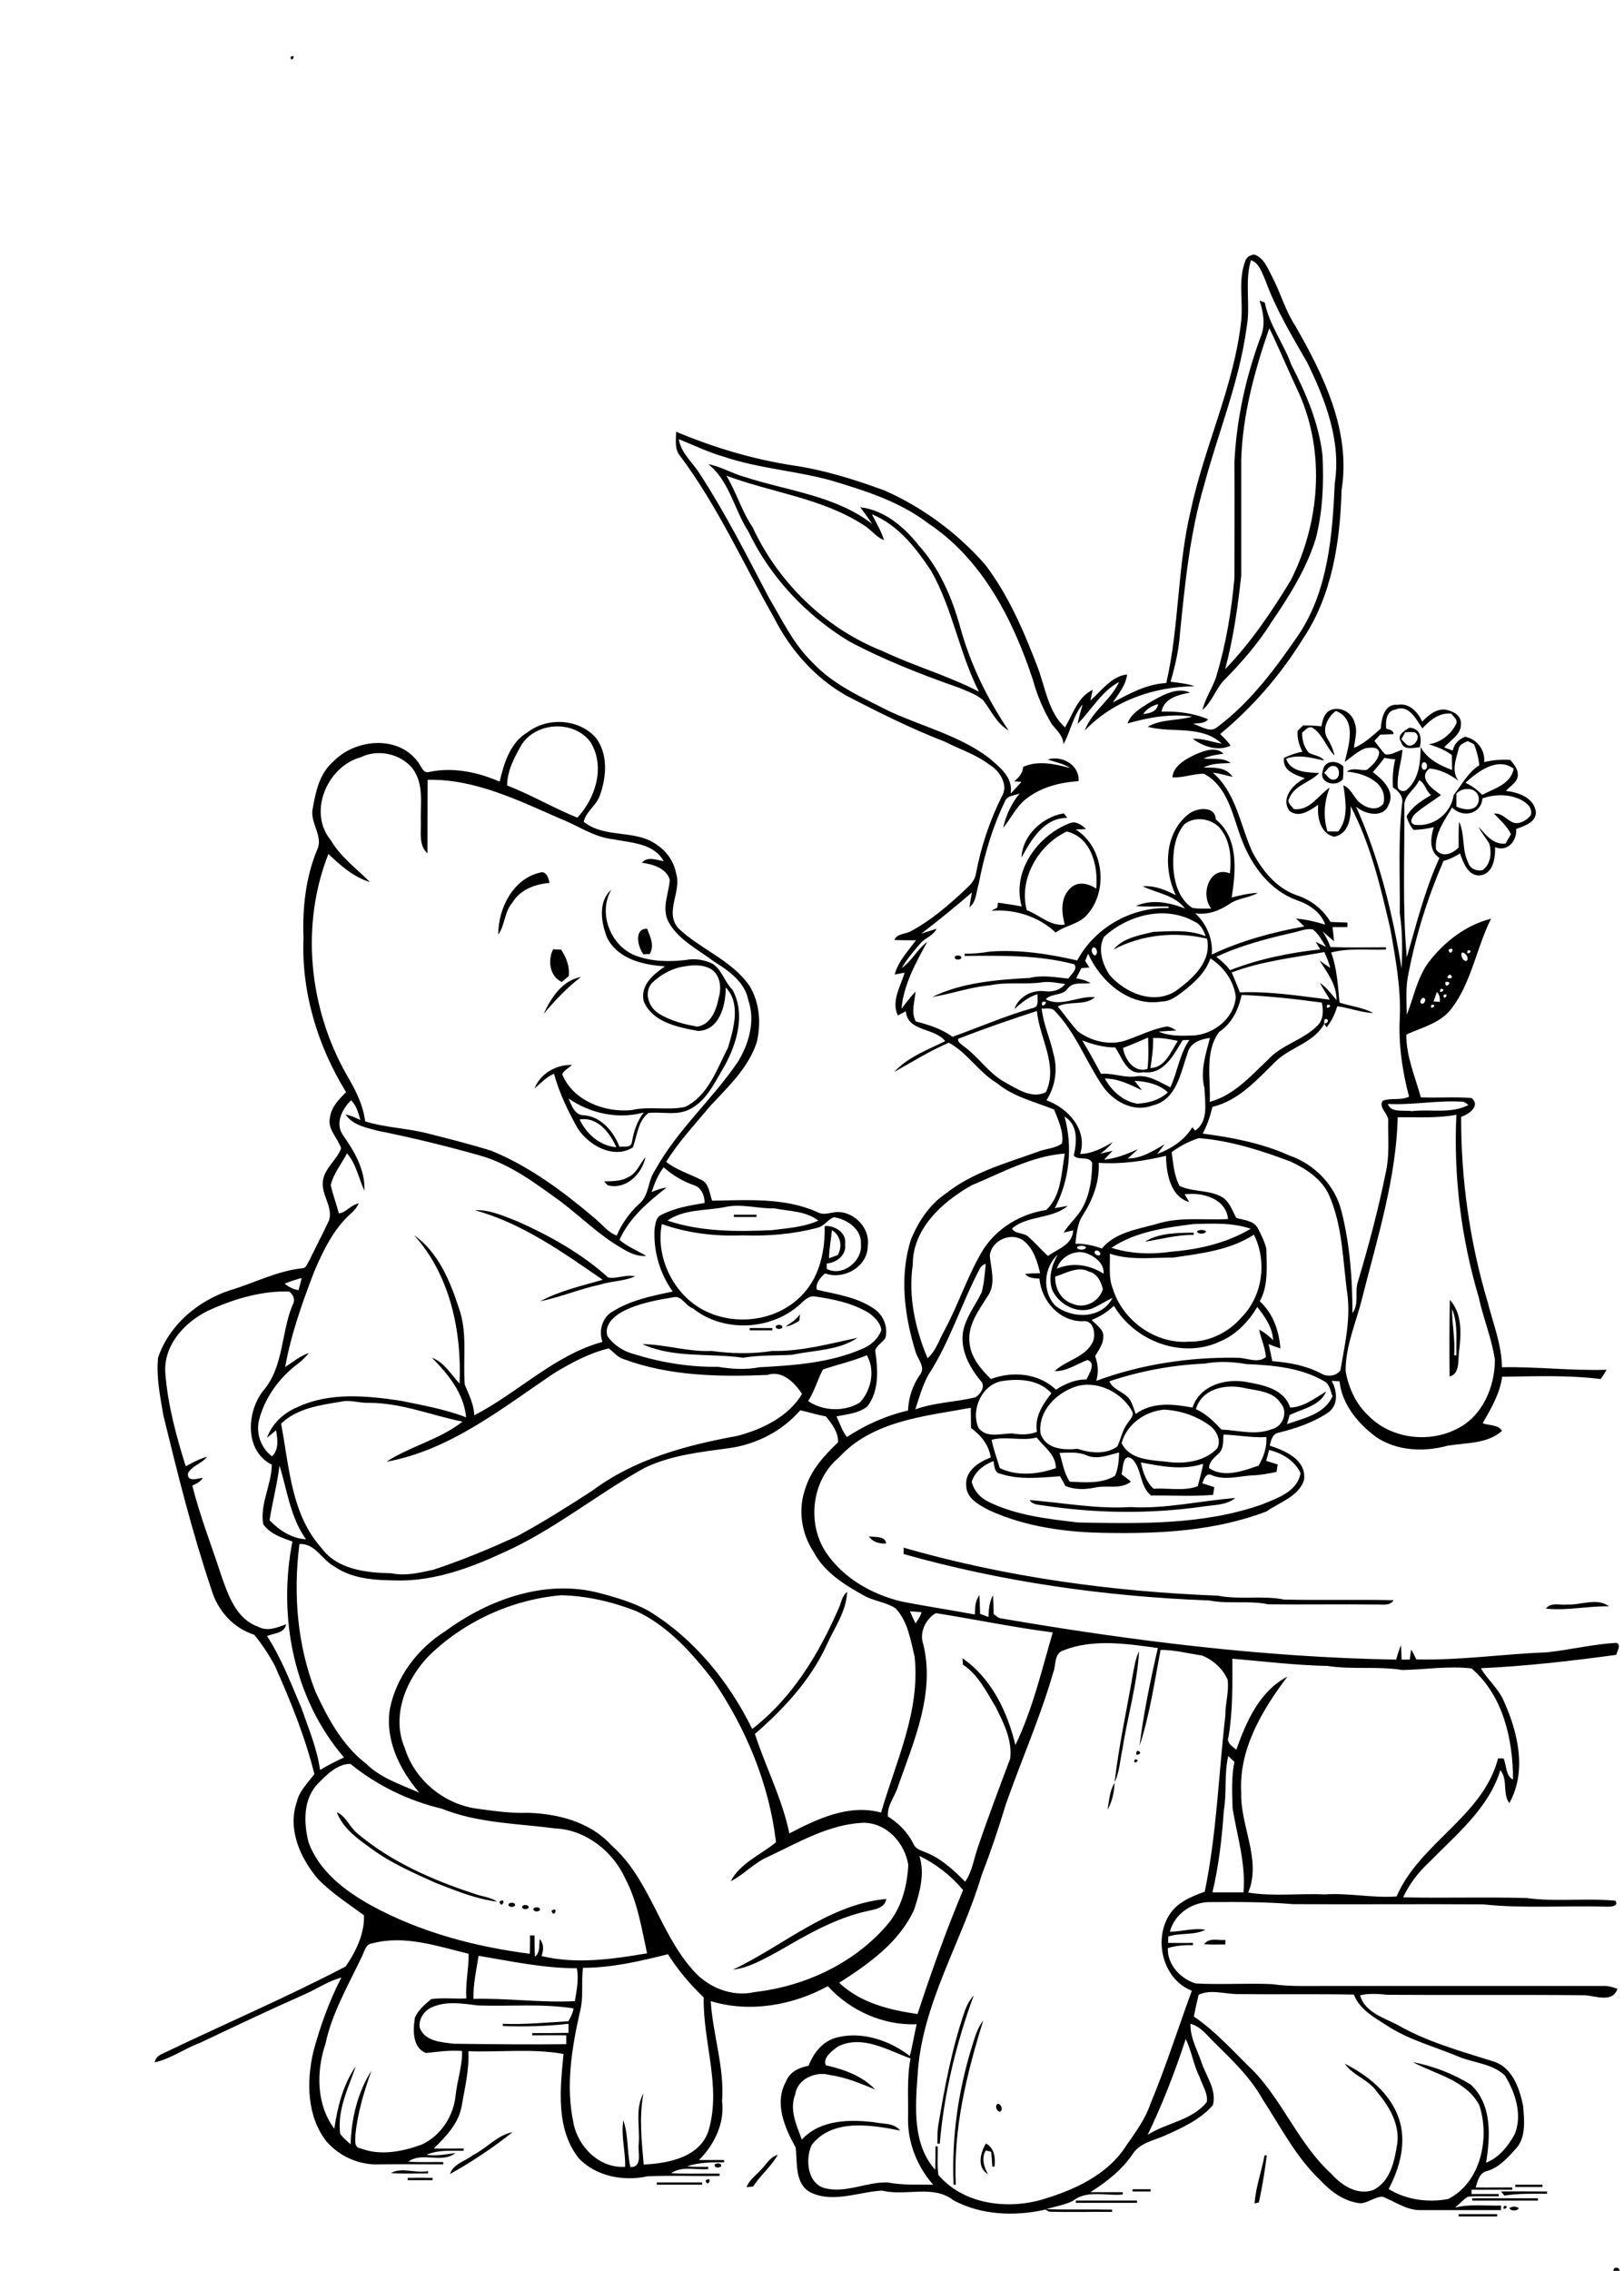 <?xml version="1.0" encoding="utf-8"?>
<!-- Generator: Adobe Illustrator 21.0.2, SVG Export Plug-In . SVG Version: 6.00 Build 0)  -->
<svg version="1.2" baseProfile="tiny" id="Layer_1" xmlns="http://www.w3.org/2000/svg" xmlns:xlink="http://www.w3.org/1999/xlink"
	 x="0px" y="0px" viewBox="0 0 717 1002" overflow="scroll" xml:space="preserve">
<path d="M712.3,1002c0-1.9,2.7-1.8,2.7,0H712.3 M644,977c5.7,0,11.4,0,17,0l0,1c-5.7,0-11.3,0-17,0V977 M461.3,974.8
	c9.9,0.3,19.8,0,29.7,0.2v1c-9.3-0.1-18.6,0.2-27.9-0.1C462.7,975.6,461.8,975.1,461.3,974.8 M666.5,974.3c1.1-0.8,2.9-0.8,4,0
	C670.3,975.7,666.6,975.7,666.5,974.3 M664.1,973.3C667.4,973.4,662.5,976.3,664.1,973.3 M475,971c9,0,18,0,27,0l0,1c-9,0-18,0-27,0
	V971 M650,970c9.7,0,19.3,0,29,0v1c-9.7,0-19.3,0-29,0V970 M662.7,967c6.8-0.1,13.5,0,20.3,0v1c-6.3,0-12.6-0.2-18.8,0.8
	C663.9,968.4,663.1,967.5,662.7,967 M500,966c2.7,0,5.3,0,8,0v1c-2.7,0-5.3,0-8,0V966 M669,964c4,0,8,0,12,0v1c-4,0-8,0-12,0V964
	 M290,963c6.7,0,13.3,0,20,0v1c-6.7,0-13.3,0-20,0V963 M311.5,962.1C315.1,959.9,312.4,965.9,311.5,962.1 M180,961
	c3.7-0.1,7.3-0.1,11,0v1c-3.7,0-7.3,0-11,0V961 M319.3,958.3C319.8,958.8,319.8,958.8,319.3,958.3 M172.6,958.9
	c4.5-2.8,11.1,0.2,16.4-0.9v1C183.5,959,178.1,959.2,172.6,958.9 M315.5,955.2c0.6-0.9,3.1-0.9,2.9,0.6
	C317.8,956.7,315.3,956.7,315.5,955.2 M322.3,952.3C322.8,952.8,322.8,952.8,322.3,952.3 M558.3,951l1,0.1c-0.9,6.9-2,13.9-3.5,20.7
	c-0.5,0.1-1.4,0.4-1.9,0.5C554.4,965,557,958.1,558.3,951 M335.7,957.7c2.5-2.4,4.1-5.9,7.7-6.9c-2.9,5.2-7.7,9-10.9,14
	c-0.7,0.1-2.1,0.2-2.9,0.3C330.8,961.9,333.6,960,335.7,957.7 M435.3,945.8c3.8,2.2,4.2,6.2,3.8,10.2l-1,0c-0.1-2.2-0.3-4.4-0.5-6.5
	c-0.6-0.2-1.8-0.5-2.4-0.6c-2,3.5-0.8,7.2,1,10.5C431.2,956.4,432.8,949.9,435.3,945.8 M208.9,950.9c6-3,10.7-8.8,17.4-10.1
	c-8.6,6.9-18,13.1-27.6,18.5C200,954.8,205.5,953.6,208.9,950.9 M164.3,939.3C164.8,939.8,164.8,939.8,164.3,939.3 M440.2,928.5
	c1.7-0.9,3,3,1.1,3.3C440,931.4,439.3,929.5,440.2,928.5 M164.3,912.3C164.8,912.8,164.8,912.8,164.3,912.3 M165.3,910.3
	C165.8,910.8,165.8,910.8,165.3,910.3 M157.3,910.3C157.8,910.8,157.8,910.8,157.3,910.3 M429.1,903.1c1.3-4,2.3-8.2,5-11.5
	c-7.3,23.4-13.3,47.7-12.1,72.4h-1C420.1,943.4,423,922.8,429.1,903.1 M212.3,892.3C212.8,892.8,212.8,892.8,212.3,892.3
	 M425.8,887.8c0.9-2.7,2.2-5.2,4.1-7.3c-7.7,21-13.1,43.1-15,65.4h-1c0-2.6-0.1-5.2,0.3-7.8C417,921.2,420.2,904.2,425.8,887.8
	 M525.3,860.3C525.8,860.8,525.8,860.8,525.3,860.3 M529.3,857.3C529.8,857.8,529.8,857.8,529.3,857.3 M531.6,857.9
	c2.2-3.1,6.3-1.6,9.4-1.9c0,0.5,0,1.5,0,2C537.9,858,534.7,858.1,531.6,857.9 M251.3,844.3C251.8,844.8,251.8,844.8,251.3,844.3
	 M243.5,843.1C247,840.9,244.4,846.9,243.5,843.1 M235.5,842.2c0.6-0.9,3.1-0.9,2.9,0.6C237.8,843.7,235.3,843.7,235.5,842.2
	 M230.5,841.2c0.6-0.9,3.1-0.9,2.9,0.6C232.8,842.7,230.3,842.7,230.5,841.2 M224.5,840.2c0.6-0.9,3.1-0.9,2.9,0.6
	C226.8,841.7,224.3,841.7,224.5,840.2 M220.5,839.1C224,836.9,221.4,842.9,220.5,839.1 M323.6,869.1c22.4-10.6,42.2-28.8,67.7-31.2
	c-0.6,4-4.9,4.6-8.1,5.3c-14.4,3.1-27.3,10.7-39.9,18C337,864.5,330.8,868.3,323.6,869.1 M148.7,799.6c4.2,1.9,5.7,6.7,9.2,9.5
	c14.9,12.5,33.1,20.5,51.5,26.5c3.3,1.3,7.1,1.4,10,3.5c-9.4-1.2-18.3-4.9-27.1-8.3c-9.7-4.4-19.5-8.6-28.1-14.9
	C158.1,811.5,151.4,806.9,148.7,799.6 M489,798.5c0.7-4,0.9-8.4,3.1-11.8C491.9,790.7,491.1,794.9,489,798.5 M499.3,786.3
	C499.8,786.8,499.8,786.8,499.3,786.3 M500.3,781.3C500.8,781.8,500.8,781.8,500.3,781.3 M501.1,776.3
	C504.4,776.4,499.5,779.3,501.1,776.3 M502.1,772.5C505.9,773.4,499.9,776,502.1,772.5 M500.1,739.1c0.7-3.6,1.2-7.3,2.8-10.5
	c-0.8,14.5-5.1,28.7-7.3,43c-1.1,5-1.3,10.2-3.5,14.9C493.9,770.6,497.4,754.9,500.1,739.1 M692,708c6.1,0.3,13-3.2,18.4,0.8
	c-9.3-0.2-18.5,2-27.9,1C684.8,706.8,688.9,708.4,692,708 M398.9,682.9c45.2,13,92.1,19.4,138.9,21.2c9.6,1.9,19.5-0.2,29.1,1.7
	c16.1,0.4,32.3-0.1,48.4,0.3c-1.7,2.6-4.8,1.8-7.4,1.9c-16-0.2-32,0.1-48-0.1c-8.6-1.8-17.5,0-26.1-1.7c-45.5-1.7-91-8.1-134.9-20.5
	C399,685,399,683.6,398.9,682.9 M383.6,677.9c2.6,0.5,7.4-0.3,7.6,3.2C388.3,681.2,385.3,680.5,383.6,677.9 M499,665
	c15.6,0.9,30.9-2.8,46.4-4c-4.1,3.3-9.6,3-14.5,3.8c-23.3,3.3-47,3-70.2-0.5c-2.2-0.4-4.8-0.2-6.1-2.4
	C469.4,663.1,484.1,665.9,499,665 M341,596.1c12.8,0.3,25.2-3.2,37.6-5.8c-8.4,5.7-19.2,5.4-28.8,7.5c-7.3,0.4-14.5,0.1-21.8,1.3
	c-14.7-2.1-30.5,0.3-44.4-6c10.2,0.1,20.2,3.5,30.5,3C323,597.3,332.1,597.5,341,596.1 M331,586c3.3,0,6.7,0,10,0v1
	c-3.3,0-6.7,0-10,0V586 M342.5,585.2c0.6-0.9,3.1-0.9,2.9,0.6C344.8,586.7,342.3,586.7,342.5,585.2 M346.8,585.3
	c2.3-1.5,4.8-3,6.4-5.4c-0.1,0.7-0.2,2.2-0.3,2.9C351,583.9,349.1,585.1,346.8,585.3 M641.1,577.6c-0.1,6.8,1.5,13.5,0.9,20.4l1,0.1
	C642.8,591.2,643.8,584.1,641.1,577.6 M640.1,573.6c5.7,6,5,15.6,4,23.4c-0.4,3.6,0.4,9.2-4.1,10.4
	C639.9,596.1,639.9,584.9,640.1,573.6 M505.5,547.9c6.1-3.9,14.3-3.9,21.5-4l0,1C519.7,544.8,512.7,546.8,505.5,547.9 M528.5,543.3
	c1.1-0.8,2.9-0.8,4,0C532.3,544.7,528.6,544.7,528.5,543.3 M337.3,536.3C337.8,536.8,337.8,536.8,337.3,536.3 M335.3,536.3
	C335.8,536.8,335.8,536.8,335.3,536.3 M324,536c3.3,0,6.7,0,10,0v1c-3.3,0-6.7,0-10,0V536 M209.6,534c6.8-0.3,13.1,2.7,19.3,5.1
	c14.2,6.4,28,14.1,39.6,24.6c3.9,0.7,7.9-1.5,11.9-0.5c-4.9,2.2-10.5,2-15.7,3.7c-8.9,1.9-17.3,5.5-26.2,7.3
	c8.5-4.6,18.3-6.8,27.6-9.5C248.5,552.6,230.5,539.7,209.6,534 M277.4,519.4c3.8-1.7,5-5.9,7.6-8.8c-1.6,7.5-8.6,14.5-16.7,12.4
	c-0.4-0.4-1.2-1.3-1.6-1.7C270.3,521.2,274.2,521.3,277.4,519.4 M240,447.4c3.3-7.1,8.2-14.8,16.5-16.3
	C250.3,435.8,245,441.5,240,447.4 M421.5,422.2c0.6-0.9,3.1-0.9,2.9,0.6C423.8,423.7,421.3,423.7,421.5,422.2 M244.2,418.9
	c1.2,0,2.3,0.1,3.5,0.1c2.3,3.4,3.9,7.5,3.4,11.7c-1,0.9-2.1,1.7-3.1,2.6C242.7,430.8,241.7,423.8,244.2,418.9 M284.1,421.1
	c-2.5-3.1-4.4-11.4,1.6-11.3c1.4,3.6,3.4,7.5,1.1,11.2C286.2,421,284.8,421,284.1,421.1 M598.3,407.3
	C598.8,407.8,598.8,407.8,598.3,407.3 M255.9,494c3,6.3,9,11.7,16.2,12.2C269.3,499.8,263.7,492.6,255.9,494 M251,484.7
	c1.4,3.1,2.7,7.5,6.9,7.4c7.6,0.7,13,7.2,15.6,13.9c1.9-0.2,5.1,0.7,5.5-2.1c0.8-4.7,2.3-9.2,5.2-13
	C272.7,494,260.6,491.3,251,484.7 M302.4,426.4c-5.5,0.7-10.7,3.6-14.6,7.4c-3.7,4.3-1.3,10.7,3,13.4c5.1,3.2,11.2,4.8,17.1,5.8
	c6-1,8.4-7.4,9.4-12.7c1.3-4.3,0.8-9.8-3.1-12.5C310.7,425.6,306.3,425.7,302.4,426.4 M268.1,413.9c-2.7-6.6-4.2-16.1,1.8-21.3
	c-6,10.3-0.4,24.6,10.5,29c7.1,2.7,14.9,2.9,22.4,2c4-0.8,8.3-0.1,11.9,1.7c4.1,2.8,5.2,8,8.7,11.4c5.9,10.8,1.9,23.9-3.7,34
	c-4.4,7.3-8.1,16-16.6,19.4c-5.3,2-11.2,0.4-16.8,1c-4.8,3.7-4.9,10-6.9,15.2c-8.5,5.3-19.3-0.8-24.3-8.3
	c-4.3-7.7-8.2-15.7-10.5-24.2c-3.4,1.4-5.9,4.2-8.6,6.5c2.5-6.6,9.6-10.6,16.5-10.4c-1.4,1.4-3.4,2.3-4.3,4.1
	c4.7,11.7,19,17.1,30.8,15.8c7.7-1.8,15.8,0.3,23.5-1.4c10.2-4.9,14-16.7,18.9-26.1c2.5-8.3,5.8-19.6-1-26.6
	c0.1,7.7-2.7,19-12.2,19.2c-8.9-1.6-20.1-3.8-24-13.1c-1.6-7.1,4.3-11.9,9.4-15.4C283.8,425.8,272.8,423.1,268.1,413.9 M220,412.4
	c-0.1-11.4,6.4-24.5,18.2-27.3c2.9-1.1,4,2.2,4.4,4.5c-6.4,0.5-13,3-16.4,8.7C222.7,402.3,223,408.1,220,412.4 M453.3,401.6
	c5.6,2.1,10.4,7.2,16.8,6.4c-1.5-5.5-2-12.1,2.7-16.3c3.3-3,7.9-1.8,11.2,0.4c0.9-9.7-2-22.6-13-25.2
	C458.4,372.8,449.7,387.9,453.3,401.6 M472.4,363.2c2.7-1.1,5.2,0.9,7.1,2.6c-1.5,0.1-3,0.2-4.6,0.2c12.4,7.6,14.7,27.2,4.9,37.8
	c-3.6,4.1-9.5,4.5-13.7,7.7c-7.5-7.1-18.2-10.5-28.4-9.6c0.9-0.5,1.7-0.9,2.6-1.4c0.1-0.8,0.2-1.5,0.3-2.2c3.5,0.5,7,1,10.5,1.7
	C446.6,384.5,458.1,368.6,472.4,363.2 M451,378.4c0.4-9.8,9.3-18,18.7-19.5c0.4,0.5,1.2,1.5,1.5,2C461,360.8,455.3,370.5,451,378.4
	 M584.6,341c1.3,1.1,2.3,3.3,4.3,3c3-0.1,3-5.8,0-6C586.8,337.7,585.9,339.9,584.6,341 M584,340.2c0.6-4.8,6.2-5,9.1-2
	c0,1.8,0,3.7-0.2,5.6C590,347.5,582.2,345.7,584,340.2 M620.4,323.1c-0.6,1-1.1,2.1-1.7,3.1c1.3,1.1,2.2,3.1,4.1,2.8
	c2.5-0.5,4.6-4.3,1.8-5.9C623.3,323,621.8,323,620.4,323.1 M622.2,321.1c4.9,0.2,5.7,4.5,4.6,8.6c-2.9,0.3-7.2,1.5-8.2-2.3
	C616.5,324.4,620,322.5,622.2,321.1 M320.7,209.9c4.4,7.3,6.8,15.7,11.6,22.8c11.4,24.5,32.2,44.7,57.4,54.6
	c13.9,6.6,28.8,10.8,42.5,17.9c-8.7-17.1-11.6-36.6-21.1-53.3c-6.7-10.1-14.6-20.3-26.2-25c2,3.7,4.1,7.4,5.4,11.4
	c-3.6-1.3-5.7-4.7-9-6.6C363,219.8,340.8,217.4,320.7,209.9 M312.7,204.8c5.6,1.1,10.5,4.1,15.9,5.6c19,6.2,40.2,8.2,56.5,20.8
	c-1.7-2.5-3.5-4.9-5.3-7.4c10.6,1.3,19.3,8.6,25.7,16.7c9.3,10.3,14.9,23.3,18.5,36.5c4.5,16.2,11.9,31.4,21.3,45.3
	c-5.3-3-7.7-8.8-11.3-13.4c-3-2.6-6.9-3.8-10.5-5.4c-16.6-5.8-33-12.2-48.6-20.5c-19-11.5-34.9-28.4-44.5-48.5
	C324.1,224.8,322.1,212.3,312.7,204.8 M560.4,144.8c-6.5,18.8-11.8,38.2-12.4,58.2c0,17,0,34,0,51c-1.5,13.9-3.5,27.8-7.1,41.3
	c11.3-11.7,20.6-25.4,29-39.3c12.8-25.3,15.3-56.3,3.6-82.5C569,164,565,154.3,560.4,144.8 M556.1,132.6c0.6,0.2,1.7,0.7,2.3,0.9
	c2,9.9,8.3,18,11.7,27.4c6.5,12.6,12.2,25.9,13.8,40.1c0.6,12.3,0.1,24.8-3,36.7c-4.1,13.3-11.6,25.2-19.4,36.6
	c-6,9.7-13.6,18.3-21.6,26.4c-3.3,3.9-5,9.1-9,12.6c1.2-5.4,4.7-10,6.2-15.2c4.2-14,6.6-28.5,7.9-43.1c0-17,0.1-34,0-51
	c0.9-18.9,5-37.6,11.6-55.4C558.8,143.4,557.8,137.8,556.1,132.6 M370,903c-2.5,1.8-6.9,5-5.4,8.3c7.9,1.8,16,4.6,21.8,10.7
	c-6.5-2.7-13-5.4-20-6.4c-6.2-1.8-14.4,1.7-15.3,8.6c-2.7,6.7,0.6,13.6,2.9,19.9c8.2-8.9,21.3-9,32.4-7.6c3.7,0.8,8.4,0.2,11,3.6
	c-12.8-2.5-29.8-5.4-39,6.3c-3,6.2-2,17.3,6,19.2c9.3,2.2,18.3-2.9,27.5-2.6c6.6,1.3,13.4,0.9,20.1,1c-7-7.9-11.2-18.3-11.1-29
	c0.2-8.9-0.6-17.9,1.1-26.7C392,904.7,380.7,897.7,370,903 M523.5,899.7c-4.7,14.4-10.2,28.6-16.8,42.3c8.4-5.4,19.6-6.3,26.1-14.5
	c0.6-3.9-2.1-7.5-3.2-11.1C526.9,911.1,526.1,905,523.5,899.7 M190.7,885.7c-3.4,1.4-6,5.3-5.4,9c2.3,6.1,9.5,6.4,15,7.1
	c16.5,0.2,33.1,0.4,49.7,0.2c0-1.3,0-2.6,0-3.9c-5-0.1-10,0-15,0v-1c5.3,0,10.7,0,16-0.1c0-1.3,0-2.7,0-4c-9.6,1.1-19.3,1.3-29,1v-1
	c9.7,0.4,19.3-0.6,28.9-1.1c1.1-1.8,2-3.6,2.3-5.7c-14-2.2-28.1-0.8-42.2-1.3C204.3,884.1,197.1,882.8,190.7,885.7 M529.2,880.2
	c-0.8,3.2-1.5,6.4-2.1,9.6c10,6.8,18,16,26.7,24.4c13,13.8,19.9,32.2,34,45c4.5,5.1,11.6,9.7,18.6,7.1c7.6-3.9,9.3-12.9,10.5-20.5
	c1.1-8.6-3.6-16.5-9-22.8c-3.6-5.4-10.5-7.1-14.2-12.4c10.1,5.1,19.9,12.8,23.8,23.9c3.7,10.5,0.6,21.9-4.4,31.4
	c7.7,4.8,17.5,6.1,26.3,4.4c14.4-7.3,18.5-27,13.7-41.4c-5.8-11-19.3-13.6-29.4-19c9,1.7,17.8,5.1,25.6,9.9
	c9.5,8.7,8.7,22.8,6.8,34.5c5.8-2.3,9.8-7.4,12.7-12.7c3.4-8.6,0.2-18.3-4.4-25.8c-5.2-4.9-12.7-5.5-19.2-7.8
	c-10.5-4.5-21.8-7.4-31.6-13.4c-6-4-13.1-7.4-15.9-14.5c-17.2-0.3-34.3,0-51.5-0.2C540.4,879.8,534.5,877.7,529.2,880.2 M211.3,863
	c-1,6.3-2.4,12.6-2.3,19c15-0.4,29.8,1.8,44.8,1c0.8-4.8,1.8-9.6,0.9-14.5C240,868.5,225.6,865.4,211.3,863 M257.4,868.3
	c-0.9,6.5,0.4,13.2-1.4,19.6c-3.6,16-6.3,32.7-2.8,48.9c2,10.6,11.6,20.1,22.8,19.3c0.2-6.9-1.9-13.6-0.8-20.5
	c2.3,6.6,1.6,13.8,3.1,20.6c5.6,0.2,3.2-6.7,3.7-10.2c0.6-7.3-1.7-15.7,2.1-22.3c-2,10.4-0.8,20.9,0.1,31.4
	c10.9-0.5,25-3.2,28.7-15.2c5.6-19.3-2.6-38.9-2.2-58.5c-6-5.8-11.4-12.1-15.8-19.1C282.5,865.4,270.1,868.3,257.4,868.3
	 M164.4,857.5c-3.2,0.3-3.5,3.9-4.8,6.2c-5.9,12.4-13,24.5-15.9,38.1c-4.1,12.2-4.1,26.8,3.9,37.5c1.4-9.7,3.9-19.5,9.5-27.6
	c-3.3,9.6-8.3,19.4-6.9,29.9c1.3,1.7,3,3.2,4.6,4.6c0.3-11.3,3.1-23,9.2-32.5c-3.3,9.2-6.1,18.6-7.1,28.3c0.1,2-0.8,5.5,2.1,5.9
	c8.9,3.5,18.6,1.5,27.2-1.6c8.5-3.9,14.2-12.8,15-22.1c0.7-6.4,3-12.7,2.8-19.2c-5.3-0.4-10.6,0.3-15.9,0.9
	c-6.1-2.3-5.8-10.2-4.9-15.7c1.5-3.3,4.4-5.8,7.2-8.1c5.1-0.7,10.4,0,15.5-0.3c-0.5-6.6,1.1-13.1,1-19.7
	C193.2,858.8,178.8,853.7,164.4,857.5 M405.9,818.9c2.5,7.9,0.2,16.1-2.3,23.7c-6.6,14.5-20.1,24-33.1,32.3
	c9.4,8.9,22.2,12,34.6,13.8c6-18.4,12.6-36.8,20.1-54.7C420,827.7,413.3,822.5,405.9,818.9 M140.7,786.7c-6.9,6.7-6.7,17.4-4.5,26.1
	c4.6,12.9,16.3,21.7,27.9,28.1c21.5,11.7,45.6,18.1,69.8,21.2c0.1-2.7,0.1-5.4,0.1-8.1c0.5,0,1.5,0,2,0c0,3.1,0,6.3,0.2,9.4
	c2.4-1.9,1.7-5.1,2.1-7.8c1.9,2.2,1.7,4.9,0.8,7.5c15.3,3.7,31.3,1.4,46.6-1.2c-2.5-11.2-4.2-22.7-9.6-32.9
	c-5.4-12-17.4-21.6-30.9-22.2c-16.8-2.2-34.2-2.3-50.1-8.7c-14.7-3.5-28.6-10.2-40.4-19.8C149.1,778.3,144.4,782.9,140.7,786.7
	 M542.3,774.8c-1.9,8-0.6,16.2-2,24.3c-0.8,12-2.2,24.1-5,35.9c4.5,0,9.1,0,13.7,0c1.1-12.6-2.8-24.8-4.8-37
	c-0.2-6.9-0.6-13.8,0.8-20.6C544,776.5,543.1,775.7,542.3,774.8 M544.1,731.9c0,11.5,0.2,23.1-1.7,34.5c-1.1,2.7,1.8,4.1,3.4,5.7
	c4.5-12.5,10.2-25.8,22.6-32.3c-11.1,14.7-21.5,32-20.4,51.1c-0.5,14.8,9.1,29.7,3.1,44.2c11.1,1.8,22.6,0.3,33.9,0.8
	c10.6-0.7,21,1.7,31.6,0.9c10.2-23.7,38.1-35.2,44.8-60.9c0.6,0,1.8,0,2.4,0c1.4,3,0.9,7.8,4.2,9.3c0-17.7-4.4-37.1-18.3-49
	c-10.2-1.2-20.4,0.5-30.5,0.7c-11-1.8-22.2-0.1-33.1-1.8C571.9,734.8,558,733.1,544.1,731.9 M469.3,728.3c-4,1.4-3,6.5-4.3,9.7
	c-5.7,19.8-14.1,38.7-20.9,58.1c-3.2,10.6-6.7,21-10.7,31.3c-8.8,29.7-26.6,57-28.3,88.6c-1,13.9-2.2,30.3,7.8,41.4
	c0.1-3.5,0.1-6.9,0.1-10.3h1c0.1,4.2-0.3,8.4,0.3,12.6c10.9,12.8,29.8,15.3,45.3,11c14.4-4.2,29.6-11,37.8-24.2
	c4.1-5.8,8.3-11.6,10.6-18.4c6.8-16.3,12.1-33.1,18.2-49.7c-13.8-5.3-17.7-25.4-7.9-36.1c3.6-3.8,8.7-5.8,13.6-7.6
	c5.3-25.6,6.1-51.8,9.1-77.7c-0.1-5.3,1.7-10.5,1-15.8c-2.1-4.9-6.4-8.7-11.3-10.7c-6.1-0.9-12.1-2.5-18.3-2.5
	c-2.7,14.2-4.8,28.7-9.3,42.4c1.8-14.5,4.8-28.9,8.1-43.2C497.3,725.3,482.7,723,469.3,728.3 M407.6,725.4
	c5.3,21.4-3.9,42.4-10.9,62.2c-1.3,4.8-5.1,8.8-4.7,13.9c4.8,3,8.8,7.1,11.3,12.1c1,2.5,3.8,3,6,4c6.6,2.8,11.9,7.7,16.8,12.7
	c3.1-4.4,3.8-9.8,5.5-14.8c4.5-13.3,9.5-26.4,14.4-39.5c1-8.1-2.9-15.8-6.4-22.8c-4.1-6.7-7.7-14.3-14.5-18.7c0-0.7-0.1-2.1-0.2-2.8
	c12.8,8.7,19.9,23.7,23.4,38.3c7.6-15.7,11.6-33,16.5-49.7c-17.3-2.2-34.4-5.8-51.6-8.5C408.7,714.3,405.8,720.4,407.6,725.4
	 M401.8,711c0.7,1.8,1.5,3.5,2.4,5.3c1.1-1.5,2.1-3.1,2.7-4.9C405.1,711.2,403.4,711.1,401.8,711 M189.5,730.5
	c-10.2,10.4-16.9,26.6-10.8,40.8c4.3,13.9,16.9,24.5,31.3,26.7c7.6,1,15.3,2.2,23,1.9c13.3,0.4,27.5,4,36.8,14.2
	c16.8,14.7,21.2,38,35.5,54.5c6.6,8.1,17.6,12.8,27.9,10.4c21.9-2.5,43.4-12.4,58-29.1c6.7-7.4,9.3-17.3,9.8-27
	c-1.5-9.7-9.6-18.7-20-18.6c-15,0.7-28.3,8.6-41.7,14.9c-6.2,2.6-10.7,7.9-16.7,10.9c4.2-8,13.3-11.7,20-17.2
	c-3-25.8-13.3-50.4-27.9-71.7c-9.3-11.9-19.8-23.8-33.8-30.3c-10.5-4.1-21.7-6.7-33-7C226.3,705.7,205.1,715.3,189.5,730.5
	 M123.4,646.7c-1,8.1-3.1,16-4.4,24.1c4.2,4.4,9.8,8.1,16.1,8.4C128.2,669.6,126.8,657.6,123.4,646.7 M503.7,645.3
	c0.9,4.2,2.3,8.6,5.6,11.6c6.5-0.4,13.3,1.2,19.5-1.1c0.9-3.3,1.8-6.6,2.4-9.9C522,648.9,512.8,647,503.7,645.3 M467.8,641.1
	c1.3,4.3,2,9,4.5,12.7c6.7,0.3,14,1,20-2.6c1.4-3.2,1.7-6.8,1.8-10.3c-4.6,1.1-9.6,3.3-14.3,1.3C476,640.5,471.8,641,467.8,641.1
	 M560.3,639.8c-0.4,1.6-0.8,3.2-1.3,4.8c1.7,0.5,3.4,1.1,5.1,1.6c-0.2,1.1-0.3,2.2-0.5,3.3c-3.5,0.7-7,1.4-10.6,1.5
	c-6.1,0.3-12.6,2.5-18.5-0.3c-2.3-0.6-3,2.2-3.7,3.8c1.8,0.6,3.5,1.1,5.3,1.7c-0.2,1.1-0.3,2.3-0.5,3.4c-9.1,0.8-18.3,0.2-27.4,0.3
	c-5-4-4-11.6-8.2-16c-4.3-3.3-4.2,4-4.8,6.7c1.4,1,2.8,2,4.1,3.2c-4.6,3.6-10.6,1.4-15.9,2.6c-4.3,0.9-8.9,1-13-0.7
	c-0.8-1.5-1.6-2.9-2.4-4.3c-8.7,0.6-17.9,1.7-26.3-1.1c-2.8-0.4-2.6-3.5-3.1-5.6c-4.3,1.7-8.2,4.6-9.6,9.2c1,3.8,3.7,7,7.3,8.7
	c12.3,6.1,26.2,7.6,39.7,9.2c27.1,0.5,55,1.2,81-7.9c6.8-2.8,15.8-5.6,17.2-13.9C571.6,644.5,566.1,641.2,560.3,639.8 M437.8,635.3
	c0.8,4.3,2.4,8.3,3.6,12.5c7.7,3.7,16.9,2.8,24.8,0c-0.1-6.1-5.2-9.2-8.5-13.5C451.1,636,444.4,633.6,437.8,635.3 M540.2,633
	c-0.3,2.8,0.2,6.1-2,8.2c-1.9,1.9-4.4,3.6-4.4,6.6c6.6,4.5,15.1,1.2,21.9-1.1c2.2-3.9,3.7-8.1,3.4-12.6
	C552.7,634.5,546.5,633.2,540.2,633 M495.2,636.8c3.6,7.4,12.8,7.4,19.8,8.2c7.7,1.1,16.7,0,22.3-5.8c2-3.3,0-7.5-2.7-9.8
	c-5.9-4.5-13.2-7-20.6-7.4C505.6,622.7,497.4,628.4,495.2,636.8 M353.3,622.3c-8,9.2-19.3,15-31.4,16.7c-12.6,1.7-25.7,3.1-37.3,8.7
	c-21.5,11.9-40.6,27.9-63.3,37.8c-13.9,6.4-28.6,11.7-44.1,11.9c-10.1-0.1-21-0.2-29.6-6.2c-5.5-2.9-8.4-10.3-15.4-9.9
	c-2.8,21.8-1,44.6,7.1,65.2c5.4,11.7,11.9,23.7,22.3,31.7c6.5,6.4,15.3,9.2,23.5,12.8c-8.6-10.1-15.1-23.1-13-36.8
	c2.8-14.3,12.3-26.8,24.6-34.5c19.2-14.1,44.4-23.1,68.2-16.7c7.3,1.9,14.6,4.1,21.3,7.7c20.1,12.2,35.6,31.2,45.9,52.2
	c17.9-13.8,29.8-33.7,38.6-54.2c0.8-2.2,1.3-4.7,3.3-6.3c-0.3,8.6-5.6,15.8-9,23.4c-7.1,15.5-19,28.3-31.7,39.3
	c4.7,14.6,12.1,28.7,15.2,43.9c12.3-6.4,26.3-13.1,40.5-9.2c6.5-22.5,17.4-44.8,14.8-68.8c-1.8-7.4-3-15.7-8.5-21.4
	c-4.4-2.8-9.8-3.1-14.3-5.8c-8.5-4.7-17.3-10.3-21.9-19.2c-5.4-8.2-6.9-18.9-3.4-28.2c2.5-8,8.4-14.3,14.3-20
	c0.2-4.3-2.7-8.2-5.4-11.4C360.8,624.3,357.1,623.1,353.3,622.3 M528,621.8c4.5,2,8,5.5,11.3,9c7.4,0.3,15,2.7,22.3-0.2
	c4.7-1.1,7.2-7.4,4-11.2c-3.5-5.8-11-5.7-16.9-7.1C540.7,610.7,530.5,612.9,528,621.8 M476.4,611.4c-9.3,2.4-18.3,10.9-17,21.2
	c2.4,6.9,10.2,7.3,16.4,6.7c5.7,1.9,12.3,2.6,17.5-1c1.6-3.4,2.2-7.3,4.6-10.4c1-1.6,3.1-3.4,1.8-5.4
	C495.3,614.6,485.3,609.5,476.4,611.4 M442.4,609.4c-8.9,1.5-13.9,12.7-10.4,20.6c3.5,4.8,9.9,2.5,14.8,2.5c3.7,0.6,7.5,0.7,11-0.7
	c-1.1-6.5,2.5-12.1,6.4-17C458.8,608.7,449.9,608.2,442.4,609.4 M531.8,601.7c-14.3,0.6-28.5,3.3-42,7.8c1.7,3.9,6.5,4.6,8.9,7.9
	c1.3,2,1.9,4.3,2.7,6.5c7.4-5.4,16.7-4.4,25.1-2.8c3.2-9.8,14.5-13,23.8-11.3c7.4,1.3,16.7,3.1,19.3,11.3c6.1-0.2,10.9-4.2,15.9-7.1
	c-2.7,6.4-10.5,7.6-16.1,10.4c-0.4,1.3-0.8,2.6-1.2,4c7.4-2.6,16.6-4.4,20.1-12.3c-0.9-2.3-1.2-5.3-3.6-6.6
	c-10.4-6.1-22.8-7.1-34.5-7.6C544,600.8,537.8,600.6,531.8,601.7 M363.3,604.3c-2.3,4.4-3.7,9.6-6.5,13.9c6.4,4.5,16.2,4.9,22.9,0.6
	c5-5.5,6.8-14.2,3-20.8C376.5,600.6,369.8,602.1,363.3,604.3 M244.2,606.2c-22.9,15.5-45.8,33.8-73.6,38.8
	c10.6-6.9,23.6-9.8,33.6-17.7c-13.8-2.8-27-8.3-41.3-8.3c-4.2,0.2-8.3-1.5-12.4-0.5c-9.2,1.5-19.4,2.9-26.4,9.7
	c3.6,18.8,4.4,39.9,17.8,54.8c6.9,9.6,19.9,11,30.8,11.2c6.3,1.3,12.7-0.2,18.8-1.6c12.6-4.2,25-9.3,37.1-14.9
	c11.3-6.1,22.2-13,33-20c18.6-13.9,41.4-20,63.9-24.1c11-2.9,22.5-8.4,28.6-18.5c-3.3-5.1-8.8-10.6-15.4-8.4
	c-21.2,0.9-43.2,0.5-63.4-7c-2.7-0.8-4.4-3.2-6.6-4.7C260,597.1,251.9,601.5,244.2,606.2 M482,582.4c1.9,2.3,5.5,4.1,5.1,7.6
	c0,3.2-2.1,5.7-3.6,8.4c1.3,3.5,1.6,7.2,0.5,10.9c19.7-7.3,41-10.5,62-10.2c4.2-0.1,9.3,2.7,12.9-0.3c-0.3-4.2-2.2-8.1-3-12.1
	c2.3,1.1,4.3,2.9,6.2,4.6c-0.3-5.6-3.7-10.4-7-14.6c-3.9,6.5-9.3,12.2-16.4,15.2c-16.8,7.9-37.7-0.1-46.9-15.7
	C489,578.8,485.7,581,482,582.4 M297.4,572.4c-7.7,1.3-15.7,2.7-22.7,6.4c-3.8,2.1-8.1,6-6.5,10.8c2.7,3.8,6.8,6.6,11.4,7.8
	c12.1,3.8,24.7,5.9,37.4,5.7c6,1,12.2,1.4,18.3,0.2c15.2-0.8,30.9-1.9,45.1-8c3.8-1.5,7.3-4.4,8.7-8.4c-0.3-3.2-3-5.7-5.4-7.5
	c-7.2-4.4-15.5-6.1-23.7-7.3c-2.1-0.5-4,0.9-5.5,2.2c-12.5,12.7-34.7,14.2-48.6,3C302.6,576.2,301,571.6,297.4,572.4 M93.5,577.6
	C82.4,582.4,72,593.1,73,606c1.1,14,4.8,27.6,9,41c3-1.6,6.1-3.3,9.4-4.2c-2.2,3-6.8,4-8.4,7.3c-0.5,4,4.2,2.3,6.5,2
	c-1,1.8-2.8,2.6-4.6,3.4c3.4,13.5,8.5,26.5,12.8,39.7c3.1,8.8,6.6,19.2,16.3,22.6c4,2.2,8.4,0.4,12.3-1.1c-0.7,4.1-5.4,3.9-8.4,5.2
	c6.4,9.9,10.6,21,15.2,31.8c3.1,9,6.9,17.8,8.2,27.3c3.4-2,6.9-3.9,10.6-5.5c-22.3-25.9-29.3-62.2-22.8-95.3
	c-4.7-1.7-9.9-3.3-12.9-7.7c-1.5-9,3.7-17.3,3.8-26.2c-12-6.1-11.2-22.9-4-32.4c9.3-10.5,8-25.5,13.1-37.9c1.4-2.3,0.6-4.5-1.4-6.1
	C116,569.5,104.2,572.9,93.5,577.6 M125.7,566.4c1.7,1.5,3.8,2.5,6.1,2.9c0.5-1.8,1-3.6,1.4-5.4
	C130.7,564.6,128.2,565.4,125.7,566.4 M465.9,563.3c-0.3,5.1,2.6,10.5,7.7,12c5.3,2.4,11.7-1,13.3-6.4c-0.7-3.3-2.5-7-6.1-7.8
	C475.9,558.5,470.7,561.8,465.9,563.3 M432.7,559.6c-8.2,15.4-13.3,32.5-22.9,47.2c-2.6,4.8-4,10-5.7,15.1
	c8.5-3.1,17.7-3.2,26.5-5.3c2.3-1.4,4.8-5.1,2.3-7.4c-4.9-5.9-8.8-13.3-7.8-21.1c1.1-6.6,5.4-11.9,8.3-17.8
	c1.1-4.1,1.4-8.4,1.8-12.6C434,558,433.2,558.7,432.7,559.6 M465.9,576.1c7.5,6,20.5,5.9,25.3-3.4c-3.3,1.5-6.3,3.6-9.6,4.9
	c-6.7,2-14.1-2.2-17-8.3c-1.9-5.3-0.3-11,2.4-15.7C460.7,559.3,460.1,570,465.9,576.1 M483.4,552.1c-0.7,1.2,1.4,2.4,2.3,1.6
	C486.3,552.5,484.3,551.2,483.4,552.1 M466.6,559.8c6.9-2.9,14.3-1.8,20.6,2.2c0.4-4.1-3.1-7.1-6.6-8.6
	C475.3,550.7,468.3,554.3,466.6,559.8 M481.3,551.3C481.8,551.8,481.8,551.8,481.3,551.3 M472.3,551.3
	C472.8,551.8,472.8,551.8,472.3,551.3 M475.5,550.3c0.1,1.5,3.9,1.5,4,0C478.4,549.5,476.6,549.5,475.5,550.3 M437,554.1
	c0.5,5.7,2.7,12.1-0.6,17.3c-3.9,6.3-9.1,12.8-8.4,20.6c0.4,6.7,4.9,12,9.5,16.5c9.5-3.6,21.1-2.6,28.7,4.7
	c4.1-2.6,8.6-4.6,13.5-4.5c1.1-2.5,4.4-7.3,0.4-8.6c-4.8,1.8-9.2,5.1-14.5,4.9c5.1-4.8,13.4-6,16.8-12.7c1.6-3.4,0.5-10.1-4.4-9.3
	c-10.3,0.1-18.2-9-19.1-18.8c-2.2-0.2-4.8-0.1-6.3-2.1c2.2-0.2,4.4-0.3,6.6-0.3c-1.2-5.3-3-11.1-7.5-14.5
	C446.2,543.5,437.6,547.4,437,554.1 M518,554.9c-9.3,0-19,1.3-28-1.7c0.2,5.1-0.7,10.5,1.3,15.4c4.3,14.1,18.9,24.6,33.7,23.4
	c8.8,0.2,17.5-4.1,23.2-10.8c9.3-9.4,11.3-24.7,5.4-36.4C543,551.7,530.2,553.1,518,554.9 M367.3,542.8c-0.4,4.1-1.2,8.2-1.3,12.4
	c1.3-0.5,2.6-0.9,3.9-1.4C372,549.9,371.2,545.2,367.3,542.8 M490.7,550.6c8.6,2.7,17.7,3,26.5,1.7c12.2-1,24.4-3.8,35-10.1
	c-8.1-2.8-16.8-2.3-25.2-2.1C514.6,541.7,501.4,543.4,490.7,550.6 M360.7,541.8c-10.6,2.8-21.7,3.7-32.7,3.3
	c-12.1,0.5-24.4-0.9-35.8-5c-2.5,12.7,3.2,26.6,13.2,34.6c14.3,11.3,37,9.8,49.3-3.9c7.4-8,9.6-19.3,9.4-29.8c4.5-0.4,9.9,3.1,9,8.1
	c0.7,4.6-3.8,8.2-8.1,8.4c0,0.6,0,1.8,0,2.4c6.9,3.6,15.8-3.3,15.1-10.8c0.5-6.6-6.1-11.2-12-12
	C365.4,538.2,363.8,541.2,360.7,541.8 M319.7,532.7c-8.4,1.6-17.8,0.8-25,5.9c14.9,5,30.7,4.9,46.2,4.2c6.9-0.9,14-1.3,20.4-4.2
	c-5.5-4.3-12.9-4.1-19.4-5.4C334.5,533.4,327.1,530.9,319.7,532.7 M485.1,513.1c0.4,8.3-2.6,16.2-7,23.1c-2.5,3.7-2.8,8.3-3.3,12.6
	c4-0.1,8,0.8,11.7,2.1c5.9-7.2,15.9-8.5,24.4-10.9c10.1-3.2,20.8-1.5,31.3-2.1c-1-9.2-11.4-11.9-19.2-10.9c0.7,1.1,1.4,2.2,2,3.4
	c-8.4-2.5-10.1-12.9-10.2-20.4C505.1,512.3,495.2,513.8,485.1,513.1 M429,523c-12.8,7.2-26.1,19.1-26,35c-2.1,14,1.1,28.4,6.5,41.3
	c3.8-3.2,5.1-8.2,7.5-12.3c6.3-11.7,10.3-24.5,17.2-35.8c6.2-9.5,16.6-15.6,27.7-17.3c6.7-6.2,6.7-16.4,8.2-24.9
	C455.4,510.1,442.3,517.5,429,523 M517.3,508.4c0.7,5,1,10.3,3.5,14.9c5.9,2.8,13.2,1.6,18.9,5c3.2,2.1,4.4,5.9,6.1,9.1
	c3.3,1,7.6,1.1,9.5,4.5c1.5,3,3.1,6,3.8,9.2c0.1,7.8,1,16-2.9,23.1c5.9,5.4,8.5,13,9.1,20.8c-1.7-0.6-3.5-1.2-5.2-1.9
	c0.6,2.5,1.1,5,1.6,7.5c7.4,0.6,14.8,1.9,21.5,5.4c2.7,1.7,6.9,1.3,8.6-1.4c1.9-11.1,4.5-22.1,3.1-33.4c-2.1-14.7-2-30-8.1-43.8
	c-3.2-7.2-10.2-11.7-17.1-14.9c-13-4.9-26.5-9.2-40.4-10.3C524.9,503.6,520.9,505.7,517.3,508.4 M470,492.7
	c3.7,13.5,2.2,28-4.3,40.4c1.9-0.3,3.8-0.7,5.7-1c-6.9,5.9-17.8,4.1-24.6,10c1.5,2.6,5.3,1.7,7.3,3.7c3,2.6,5.6,5.7,8.6,8.4
	c4.4-3.3,10.7-4.7,11.1-11.3c-1.4,0.3-2.8,0.6-4.2,1c2.5-4.1,6.4-7.2,8.6-11.5c3.1-5.9,3.9-12.6,4-19.2c-1.3-3.4-6.2-0.9-8.1-3.3
	C475.4,503.8,476.1,496.4,470,492.7 M617.1,493c-0.7,27.1-9,53.3-15.6,79.4c-2.6,10.8-7.5,21.3-7.4,32.6c1.3,7.4,4.6,14.7,10.2,19.8
	c9.9,10.1,26.7,12.1,39.1,5.6C654.5,624.9,660,612,660,600c-1.4-9.5-5.2-18.5-7.2-27.8c-7.7-26-11.1-53.2-9.8-80.3
	C634.4,493.5,625.7,492.9,617.1,493 M612.7,487.1c1.4,4.1,7.2,2.6,10.6,3.2c8.3-1,17.2,1.3,25-2.7c-1-0.8-2-1.7-3.3-1.5
	C634.2,485.5,623.5,487.7,612.7,487.1 M151.3,500.7c5.1,7.2,10,15.5,9.6,24.7c-2.6-5.5-3.6-11.8-7.7-16.5c-2.4,4.7-6,8.9-7.2,14.1
	c1,4.2,2.5,8.2,3.6,12.4c3.1-0.2,5.4-3.9,8.8-4.4c-0.8,1.7-1.9,3.1-3.3,4.3c-7.7,6.8-12.3,16.3-16.3,25.6
	c-5.3,13.8-10.3,27.8-12.9,42.3c3.4-2.2,6.6-4.9,10.5-6.2c-1.4,1.7-3,3.3-4.8,4.7c-8.2,6.1-14.6,14.8-17.2,24.8
	c-1.5,5.9,0.8,12.5,5.7,16.1c3.2-3,2.4-7.7,1.8-11.5c-1.3,1.1-2.6,2.2-4,3.3c2.2-6.1,7.1-10.8,13-13.3c14.3-6.9,30.8-5.3,46.1-3
	c9.7,2,19.5,3.7,28.8,7.3c-1-10.6-7.9-19-15.1-26.3c5.5,2,8.4,7.4,12.2,11.4c1-23.1-4.2-47.9-20.1-65.5c10.7,7.5,16,20.4,19.9,32.5
	c3.8,10.8,1.6,22.3,2.5,33.5c1.8,4.4,4,8.6,4.2,13.5c19.3-9.9,35.2-26.5,56.6-32.4c-1.8-4.8-0.1-10.9,4.5-13.4
	c7.9-5,17.4-6.9,26.5-8.8c-5.7-8-8.6-17.9-8-27.7c0.4-2.2,0.6-5.1,2.9-6.1c5.9-3.1,12.7-4.2,19.2-5.3c0-3.3-1.5-6.9-4.9-7.9
	c-4.9-1.7-9.3-4.4-13.2-7.8c-2.5,3.2-4,7-5.3,10.9c2.1-0.9,4.3-1.7,6.6-2c-8.2,6.4-16.4,13.3-20.8,23.1c3.5,3,7.9,4.7,11.8,7.1
	c-3.9,0.3-7.6-1.4-10.9-3.5c-9.8-5.6-17.7-13.6-26.7-20.4c-11.3-8.2-22.8-16.9-36.4-20.6C196.7,505.6,182,502,167,499
	c-5.1-1.4-11.2-2.4-14.4-7.2c2.3,0.4,4.4,1.4,6.5,2.4c-0.9-3.1-1.7-6.4-4.1-8.7C151.1,489.3,147.9,495.5,151.3,500.7 M623.3,478.3
	C623.8,478.8,623.8,478.8,623.3,478.3 M487.8,475.9c2.9,5.4,8.1,10.1,14.3,11.1c4.8-0.2,9.9-1.6,13.5-5c-3.9-3.7-9.5-4.8-14.7-5.1
	c1.1,1.4,2.2,2.8,3.3,4.2C499,478.6,493.7,475.9,487.8,475.9 M477.8,459.1c3,4.8,5.6,9.8,8.3,14.7c5.4-0.4,10.5,2,15.8,1.1
	c5.4-0.6,10.1,2.6,14.8,4.9c3.2-6.8,4-14.6,8.4-20.9c-0.7,0-2.2,0-3,0.1c-3.9,6.4-8.2,15.3-17.3,14.1c-7.2,1.6-9.3-6.3-12.4-10.9
	C487.5,462.2,482.6,460.9,477.8,459.1 M509.1,458c0.1,4.5-0.5,8.9-1.2,13.3c6.7-0.3,9-7.3,12.1-12
	C516.4,458.5,512.8,457.9,509.1,458 M495.8,462.4c0.8,5.1,4.9,11.1,10.8,9.3c0.6-4.6,0.4-9.3,0.3-13.9
	C503.2,459.4,499.6,461,495.8,462.4 M627.3,450.3C627.8,450.8,627.8,450.8,627.3,450.3 M633.3,447.3
	C633.8,447.8,633.8,447.8,633.3,447.3 M423,458.4c-0.2,1.6,1.4,2.3,2.4,3.2c6.6,4.7,11,11.9,18.2,15.9c5.4,2.9,11.9,7.6,18.2,4.4
	c5.5-12-2.9-23.8-4-35.8C446.1,449.9,434.5,453.9,423,458.4 M459.9,445c0.7,6.9,3.8,13.3,5.2,20c2,6.9,0.8,14.5-3.1,20.5
	c9.5,3.4,18.3,13,14.9,23.7c5.3-0.1,9.9-2.7,14.4-5.2c-1.6,1.9-3.5,3.6-5.5,5.1c1.8-0.5,3.6-0.9,5.4-1.3c-1.2,1.3-2.5,2.6-3.7,3.9
	c5.2-0.5,10.1-2.5,14.9-4.6c-1.5,1.4-3,2.7-4.5,4.1c6.1,0,11.3-3.4,16.3-6.3c-1.1,1.4-2.2,2.8-3.3,4.3c6.2-2.3,12-6,15.5-11.8
	c0.3,0.4,1,1.2,1.3,1.5c6.1-4.3,4.2-12.4,4.1-18.7c-2-7.5,0.5-15,2.4-22.2c-4,0.5-8.6,2-9.8,6.4c-3.1,8.8-4.9,21-15.6,23.4
	c-8.6,3.3-17.7-2-22.4-9.2c-7.1-10.7-11.6-23-20.6-32.4C464.3,444.4,461.8,445.2,459.9,445 M625.3,444.3
	C625.8,444.8,625.8,444.8,625.3,444.3 M632.1,443.3C630.5,446.3,635.4,443.4,632.1,443.3 M586.1,443.3
	C584.5,446.3,589.4,443.5,586.1,443.3 M460.2,442.1C459.1,446.1,464.2,441.1,460.2,442.1 M638.3,441.3
	C638.8,441.8,638.8,441.8,638.3,441.3 M628.3,440.3c-1.1,0.2-1.9,2.6-0.3,2.6C629.2,442.8,629.9,440.3,628.3,440.3 M637.3,439.1
	C637.4,442.4,640.3,437.5,637.3,439.1 M548.2,439c-1.4,6.4-4.3,12.6-9.9,16.3c-6.6,8.8-3.7,20.7-4.2,30.9
	c10.5-2.8,18-11.3,25.6-18.5c6-6.7,15.6-8.7,21.9-15.1c2.8-2.7,2.7-6.6,2-10.2C571.9,440.8,560.1,439.5,548.2,439 M634.4,437.7
	c-0.5,1.4-1,2.8-1.5,4.2c0.7,0,2.1,0.1,2.8,0.2C635.8,440.5,635.6,438.9,634.4,437.7 M641.3,436.3
	C641.8,436.8,641.8,436.8,641.3,436.3 M636.1,436.3C634.5,439.3,639.4,436.5,636.1,436.3 M638.2,433.3
	C637.6,437.2,642.2,432.7,638.2,433.3 M632.3,433.3C632.8,433.8,632.8,433.8,632.3,433.3 M645.3,430.3
	C645.8,430.8,645.8,430.8,645.3,430.3 M640.1,430C636.5,432.4,643.4,432.1,640.1,430 M641.3,428.3
	C641.8,428.8,641.8,428.8,641.3,428.3 M634.3,428.3C634.8,428.8,634.8,428.8,634.3,428.3 M633.3,426.3
	C633.8,426.8,633.8,426.8,633.3,426.3 M642.3,421.3C642.8,421.8,642.8,421.8,642.3,421.3 M480.4,420.8c-0.4,1.1-0.9,2.2-1.3,3.2
	c0.6,1,1.2,1.9,1.9,2.9c-1.2,0.1-2.4,0.2-3.6,0.3c-0.7,1.5-1.5,3-2.3,4.5c2.2,0.3,4.4,0.9,6.4,2.1c-3.5,0.5-7.8-0.8-10.2,2.5
	c-2.3,3.2-7,1.9-9.6,4.6c6.7,3.7,14.4-1.6,21.7-0.9c-4.1,3.9-11.3,1.5-16.4,4.1c3,3.6,5.7,7.6,8.9,11c5.8,4.3,13.5,6.2,20.5,4.2
	c6-2,11.6-4.9,17.8-6.2c1.9-0.6,3.6,0.8,5.2,1.6c-2.6,0.1-5.2,0.3-7.8,0.5c4.8,2.1,10.2,1.9,15.4,1.7c9-0.6,17.9-7.6,18.6-17
	c-0.8-6.9-5.3-13.3-11.2-17c-2.2,6.4-7.3,10.9-12.5,14.9c-2.6,2-5.5,4.1-8.9,4.1C498.7,444.4,485.9,433.1,480.4,420.8 M645.3,420.4
	c-0.4,1.3,0.4,3.4,1.9,3.7C649.2,423.3,646.9,419.8,645.3,420.4 M543.8,429.1c1.2,2.9,2.5,5.8,3.6,8.8c13.3-0.6,26.5,1.6,39.7,3.2
	c-1.4-2.5-3-4.9-4.4-7.4c3,1.9,5,4.9,7.4,7.6c0-6.7-4-12.1-7.5-17.4c1.6,1,3.1,2.1,4.7,3.2c-0.6-2.4-1.6-4.8-2.6-7
	C571,422.6,557,424.1,543.8,429.1 M648.1,419.3C646.5,422.3,651.4,419.4,648.1,419.3 M639.5,419.1
	C640.4,422.9,643,416.9,639.5,419.1 M482.4,418.2c-0.9,1-0.2,2.9,0.9,3.4C485.1,421.3,484.3,417.3,482.4,418.2 M641.3,417.3
	C641.8,417.8,641.8,417.8,641.3,417.3 M652.3,413.3C652.8,413.8,652.8,413.8,652.3,413.3 M650.3,413.3
	C650.8,413.8,650.8,413.8,650.3,413.3 M653.3,410.3C653.8,410.8,653.8,410.8,653.3,410.3 M570.6,411.6c-11.4,2.6-22.9,5.6-33.6,10.6
	c2.3,1.7,4.4,3.7,6.1,5.9c12.7-5,26.3-7.7,39.8-9.2c-0.7-1.1-1.4-2.2-2-3.3c1.5,0.7,3,1.5,4.5,2.2c-1.7-2.8-3.2-5.7-5.8-7.7
	C576.5,409.6,573.5,411,570.6,411.6 M487.4,413.4c-2.8,5.4-0.7,11.9,2.4,16.7c6.9,8.1,19.7,13.5,29.4,7.1c7.3-5.3,15.9-12.9,13.7-23
	c-13.8-3.3-28.7-1.9-41.3,4.8c4.3-5.2,11.4-6.3,17.6-7.8c7.7-0.3,15.8-1.1,23.1,1.9c-0.9-2.6-2.2-5.3-4.9-6.4
	C514.4,399.3,497.8,403.8,487.4,413.4 M522.8,363.8c-4.1,5-5,11.9-4.8,18.2c0.3,7,2.3,14.6,8.4,18.6c2.8,0.5,5.6,0.3,8.4,0.3
	c-5-5.9-0.9-19.2,8.2-15.5c0.8-6.9,0.2-14.6-4.5-20.1C534.8,361.1,527.3,360,522.8,363.8 M654.5,352.3c-0.6,7.1-8.9,8.7-13.4,4
	c-3.3,5.7-7.8,11.5-7.1,18.5c2.7,3.9,7.4,1.9,10-0.9c0-3.8-0.1-7.5,0.2-11.3c2.7,5.7,1.1,12.5,4.1,18.2c0.8,2.6,3.8,3.8,6.3,3.1
	c3.6-2.6,4-7.5,3-11.5c-1.5-2.6-3.6-4.9-4.8-7.6c3.1,3.5,6.6,8.1,11.9,7.4c0.8-1.4,1.6-2.8,2.4-4.1c-1.8-3.6-4.8-6.3-7.5-9.1
	c4.5-0.6,6.7,5.1,11.1,4.1c2-0.5,3.8-1.7,5.1-3.3c1.1-3.3-1.9-5.7-4.5-7C666.1,350.3,659.9,350.4,654.5,352.3 M643,350.2
	c0,1.9,0,3.8,0,5.7c3.6,1.7,9.4,2.3,9.9-3C653,347.5,646.1,346.8,643,350.2 M626.5,344.3c-1.7,4.2-6.9,6.6-6.5,11.7
	c0.2,22.1-0.9,44.3,1.1,66.4c4.3-14.8,8-29.8,14.4-43.8c-4.7-3.2-3.9-8.9-2.5-13.6c-2.9,0.7-5.9,1.1-8.9,1.2c-1.5-1.7-2.5-3.8-3.1-6
	c2.4-4.3,6.7-6.9,10.8-9.4C629.6,349.2,628.9,345,626.5,344.3 M647,345.4c2.8,1.3,5.2,3.1,7.4,5.3c5.3-2.7,12.7-4.8,13.9-11.5
	C661.1,333.8,652.4,340.5,647,345.4 M628.2,336.5c-0.8,0.8-0.8,3,0.6,3.2C630.8,339.5,630.2,335.5,628.2,336.5 M611.2,334.4
	c-1.6,2.2-3.3,4.3-5.1,6.3c4.3,3.2,10,8.5,7,14.3c-2.2,6.2-10.5,4.4-14.4,0.9c10.2,22.7,16.1,47,20.1,71.4
	c0.4-8.1,0.4-16.3-0.8-24.4c0.2-16-0.8-32.1,1-48.1c0.7-3.3-1.4-5.7-4-7.3c-0.3-4.2,0-8.4,1-12.5C614.4,335,612.8,334.7,611.2,334.4
	 M159.1,334.2c-14.7,4.1-23.3,24.3-13,36.6c4.3,7.4,11.3,12.4,17.2,18.4c-7.2-2.2-13-7.3-18.3-12.4c-12.4,31.4-8.6,68,7.9,97.2
	c3.8,6.5,7.4,13.2,8.3,20.8c9,2.8,18.5,3,27.5,5.3c9.5,2.4,19,4.8,28.3,7.7c16.8,6.9,31.6,17.9,45.4,29.6c3.3,2.6,5.8,6.3,9.9,7.8
	c2.2-5.3,5.6-10,9.8-13.9c4.6-3.7,3.8-10.3,7.1-14.9c9.8-17.9,25.5-31.4,36.8-48.2c4.7-7.9,7.5-17.8,4.4-26.8c-1.5-8-8.5-13-15-17
	c-7.1-5.4-15.9-9.6-20.3-17.7c-3.1-6,0.2-12.4,0.6-18.5c-1.4-5.1-7.6-6.9-12.3-7.5c2.4-3,6.5-1.2,9.6-0.7c-4.3-8-14.5-8.1-22.4-9.7
	c-8.4-0.9-15.4-6-23.1-9c-18.6-8.1-37.9-17.7-58.7-17.2c0,10.8-0.1,21.6-0.1,32.4c-3.8-3.4-2.8-8.9-2.9-13.4
	c-0.3-8.1,1.6-17.2-3.8-24.2C176.6,332.5,166.8,330.4,159.1,334.2 M644.1,330.1c-1.2,4.7-3.5,10-0.2,14.4c-3.8-2.8-8-5-12.8-5.4
	c-5.3,4.3,1.5,9.1,5.1,11.7c-3.7,2.8-7.8,5.1-11.3,8.2c-1.3,1.2-3,3.9-0.5,4.9c8.3,1.2,16.2-4.8,17.4-13.1c3.6-4.5,6.3-10,11.3-13.1
	c-0.3-3.2-1.1-6.3-2.3-9.3c-0.9-0.5-1.9-0.9-2.8-1.4C646.6,327.8,644.5,328.3,644.1,330.1 M230.4,328.4c-3.2,5.6-6.5,11.6-6.5,18.2
	c10.6,4.1,20.4,9.9,31,14.2c8.1-8.7,12.5-22.7,5.7-33.5C253.4,317.8,237.1,318.4,230.4,328.4 M528.3,317.3
	C528.8,317.8,528.8,317.8,528.3,317.3 M586.1,325.9c1.4,2.3,2.5,4.8,3.1,7.5c-3.7-3.7-5.1-9.2-9.6-12.2c-1.9-1.1-3.3,1.1-4.7,2
	c-0.1,3.2,0.8,6.4,2.9,8.9c2.2,1.3,5.3,1.3,6.8,3.5c-5.5-1.2-11.3-2.9-16.8-0.8c2.1,6,9.3,6,14.6,6.3c-3.9,4.2-10.9,5.3-13.2,11.2
	c-1.2,1.9,1.1,3.3,2,4.7c7.1,0.9,10.8-6.1,15.9-9.5c-2.5,6.1-3,13.1-1,19.4c1.5,0,3.1,0,4.7,0c4.7-5.8,3.3-13.6,2.3-20.4
	c3.1,1.3,4.3,4.5,6.4,6.9c2.9,2.9,8.2,5.1,11.3,1.2c2.1-9.4-8.8-13.6-16.2-14.1c2.7-2.1,5.9-0.3,8.9-0.8c2.4-2,5.1-4.4,5.4-7.6
	c-0.3-2.8-3.9-2.2-5.8-2c-3.6,1.2-6.4,4-9.4,6.1c1.8-7.4,5.5-18.8-3.9-22.5C586.3,316.3,583.4,321.7,586.1,325.9 M616.1,313.1
	c-4.1,0.6-4.4,5.1-4.1,8.4c1.4,0.5,3.1,0.6,3.3,2.4c-2,0.1-4,0.2-6,0.3c-0.8,0.9-1.6,1.8-2.5,2.7c1.6,2,3,4.1,4.7,5.9
	c2.7,0.6,5.2-1.3,7.7-2c-0.4,5.4-2.4,10.6-2.1,16c-0.1,2.1,2.8,3,4.2,1.5c5.2-4.6,5.9-12.1,5.9-18.7c3,5.5,8.4,8,13.9,10.2
	c0-2.2-0.1-4.4-0.1-6.6c-3-2.3-6.6-3.7-10.2-4.8c5.1-0.7,9.7-4.2,12-8.8c1.1-1.9-1.1-3.3-2-4.7c-5.3-0.6-9.4,2.8-12.8,6.5
	C625.2,317.4,622,310.6,616.1,313.1 M504.7,315.1c2.8-0.3,6.2-1.1,6.6-4.4C508.6,311.4,506.2,312.8,504.7,315.1 M549.9,114.9
	c0.6-1.6,2.3-2.4,3.9-2.6c4.1,1.5,5.8,5.8,7.6,9.3c3.9,7.3,6,15.4,10.6,22.4c12.5,21.8,24.5,46.4,20.3,72.3
	c-0.6,22.7-4.2,46.6-17.2,65.8c-9.8,15.8-22.1,30-36.4,41.8c1.7,1.6,3.3,3.2,4.6,5.1c-5.5,2.7-12.1,0.4-16.7-3
	c4.4-0.3,8.5,1.5,12.8,2.1c-9-8.3-21.9-4.5-32.7-7.4c6-3.5,13.3-2.6,19.7-4.5c-9.7-1.4-19.3,0.4-28.6,3c1.6-4.3,5.7-6.7,9.4-9
	c5.2-3,12.2-7.3,18.2-4.6c-5.1,1-11.4,2.4-12.6,8.4c7-0.2,14.1,0.6,20.6,3.4c-1.6,2-4.4,1.6-6.7,2c3.5,0.9,7.6,4.3,10.9,1.3
	c14.7-11,25.7-26,36-41c12.8-19.5,14.7-43.7,15.7-66.4c2.9-18.6-4.1-36.9-12.2-53.4c-6.8-11.8-13.9-23.6-18.5-36.4
	c-1.5-3.2-2.6-7.4-6.3-8.7c-2.9,9.6-0.1,19.8-1.9,29.6c-3.2,23.9-12.5,46.3-18.7,69.4c-6.3,21.2-8.5,43.4-10.7,65.3
	c-0.5,7.4-2.1,14.6-4.2,21.7c3.5,0.5,7.2,0.8,10.6,2c-17.9,0.2-36,6.4-48.5,19.6c3.1-8.5,11.5-13.4,15.2-21.5
	c-7.9,4.2-12.2,12.4-18.3,18.5c0.5-2.9,1.4-5.8,2.2-8.6c-4.3,5.1-5.3,11.9-8.5,17.6c-0.1-3.7-2.9-6.1-5.1-8.8
	c-3.7-6.1-6.5-12.8-8.4-19.7c-8.7-26.4-22.3-53.1-46.1-68.9c-12.6-9.7-28-14.5-43-19c-15.6-4.3-32.1-5.3-47.4-10.5
	c-6.8-1.9-13.2-5.1-19.8-7.7c0.9,6.1,6.1,10.2,9.2,15.2c11.4,17.5,20.8,36.1,30.5,54.6c5.9,9.9,10.9,20.6,19.3,28.7
	c9.4,10.1,22.3,15.6,34.3,21.7c14.6,6.7,30.6,10.6,43.6,20.4c4.8,4.1,10.8,8.7,9.6,15.8c1.6-1.7,3.2-3.5,4.8-5.2
	c-0.8,0-2.4-0.2-3.2-0.2c1.9-1.7,3.8-3.6,3.9-6.4c6.6-3,14-1.3,20.7,0.5c-2.9-2.1-6.5-2.5-9.8-3.8c6.4-1.9,14.1,2.5,13.6,9.6
	c-8.3,0.5-16.8,2.7-23.4,8c-4.2,3.4-6.5,8.5-9.9,12.6c1.2-5.5,3.7-10.9,7.3-15.2c-2.2,1-5.5,0.8-6.5,3.5
	c-5.6,11.5-9.2,23.9-11.6,36.4c-1.1,3.5-1,7.9-4.1,10.4c0.3-2.2,0.7-4.4,1.1-6.6c-7.3,6.3-14.8,12.4-22.4,18.2
	c2.3-0.7,4.5-1.5,6.8-2.2c-1.4,3.1-5,4-7.1,6.4c-3,3.5-6,7-8.3,11c4.5-3.2,6.9-8.4,11.3-11.6c-5.1,9.2-10.4,18.8-11.4,29.5
	c2-2.6,4-5.2,6.2-7.6c-0.3,4.4-2.1,9,0.1,13.2c5.7,1.5,11.4,3.2,16.2,6.8c11.8-4.2,23.4-9.3,35.5-12.7c3-0.5,1.9-4,2.1-6.1
	c-4,1.1-7.1,3.8-10.2,6.5c1.8-5.5,8-8.6,13.5-7.8c3.3,0.4,6.7-0.5,8.9-3.2c-3.3-0.4-6.5-1.2-9.8-0.8c-7.8,1.2-15.8-0.3-23.5,1.4
	c-8.7,0.7-16.8,3.8-25.4,5.1c13.2-6.4,28.6-7.6,43.1-8.4c5.6-1.4,11.4-0.2,17,0.3c1.1-1.9,4.3-4,2.6-6.3
	c-15.8-4.2-32.2-3.8-48.4-3.7v-1c3.7,0.1,7.5-0.3,11.1-0.9c13-1,25.9,1,38.6,3.9c7.8-14.5,23.8-23.6,40.3-23.1V400
	c-4.8-0.1-9.6,0.2-14.4-0.2c7-3.2,14.8-1.6,21.7,1.1c-4.6-6-12.5-6.8-18.7-9.8c5.2-0.5,10.1,1.6,14.6,3.9c-5.4-11.3-5-27.1,5.3-35.5
	c3.5-3.1,12.1-4.3,12.4,2.1c10.2,8.2,8.8,22.9,7,34.4c3.8-0.9,7.6-1.9,11.5-2c-3.9,2.3-8.7,2.2-12.5,4.9c-4.5,3-9.6,4.9-15.1,4.1
	c5,4.6,7.9,11.3,7.3,18.2c12.9-6.1,26.9-9.9,40.9-12.4c-1.2-1.1-2.5-2.3-3.7-3.5c4.4,0.4,8.7,1.4,12.9,2.7c-2-5.6-7.2-9-12.6-10.8
	c-11.6-4.2-19.6-14.8-24-26c-4.2-10.5-6-24-17-29.8c-4.7,0-9.2,1.9-13.9,1.6c0.5-5.2,6-8.1,10.2-10.1c3.7-1.6,9.1-3.7,12.4-0.3
	c-3,0.4-6,0.8-8.8,2.1c4,0.5,8.5-0.7,11.9,2c-4,0.2-8.2,0-11.9,2c4.6,0,9.9-0.3,12.8,4.1c-2.9-0.7-5.8-1.5-8.8-1.9
	c10.4,8.9,12.1,23.1,17.5,35c4.4,8.2,10.6,16.1,19.8,19.2c6.1,2,11.4,6.1,14.7,11.7c2.5,0.1,5,0.2,7.5,0.3c0,0.5,0,1.5,0,2
	c-2.2,0-4.4,0-6.6,0c0.3,2.1,0.5,4.1,0.7,6.2c-1.8-1.4-3.4-2.9-5.1-4.4c1.4,2.2,2.6,4.5,3.5,7c8.2,0.3,16.3,0.1,24.5,0.1v1
	c-8.1,0.3-16.3-0.8-24.2,1.3c2.6,7,3,14.7,3.7,22.1c4.9,1.6,10.3,2.1,14.9,4.6c-5.4-0.2-10.6-2.3-15.9-3c-1,3.4-2.5,6.6-4.7,9.3
	c-0.3-0.4-0.8-1.2-1-1.6c3.9-0.9-0.7-4.2,0,0c-4.4,8.2-14.4,10.2-20.9,16.1c-8.4,8.1-16.6,17.8-28.5,20.6c-1,4.1-2.3,8.1-4.3,11.8
	c13,1.7,26.1,4.2,38.1,9.6c11.2,3.8,20.4,13.2,23.2,24.8c3.7,14.6,4.8,29.8,4.8,44.8c3.1-4,0.9-9.3,2.4-13.8
	c4.8-16,9.1-32.2,12.4-48.6c1.6-7.2,0.9-14.7,1-22c0.5-3.4-4.5-6.1-2.4-9.3c3.6-1.4,7.9,0,11.6-1.8c-3-11.3-4.7-23.1-4.1-34.8
	c0.6-13.1-1.9-26.1-4.1-38.9c-4.3-18.6-8.7-37.5-17.6-54.5c0.3,5.3-1.1,12.5-7.3,13.5c-6-1.3-7.6-8.7-7-14.1
	c-3.6,2.5-8.5,6-12.7,2.7c-4.1-5.7,1.8-11.9,6.8-14.4c-4.2-1.5-10.1-3.3-9.2-9c2.6-1.2,5.3-2.2,8.1-2.7c-1.4-2.9-2.4-6-2.1-9.2
	c0.8-0.8,1.6-1.6,2.4-2.4c2.7,0,5.4,0.1,8.1,0.4c0.5-2.5,1-5.2,3.3-6.8c4.4-2.5,10.2,0.4,11.4,5.3c1.4,3.6,0,7.4-0.3,11
	c4.6-1.9,8.1-5.3,11.8-8.5c0.3-4.4,1.6-11.1,7.4-10.5c5.1-1,9,3.2,10.9,7.4c2.7-2.7,5.9-5.6,10-5.3c3.2,0.5,7.2,2.3,7.1,6.1
	c0.3,4.9-4.6,7.3-7.4,10.6c1.2,0.4,2.5,0.9,3.8,1.4c0.6-3,2.7-5.1,5.5-6.1c5.3,1.1,8.8,5.8,8.4,11.2c3.8-1,7.7-1.2,11.5-1
	c1.4,1.8,3.2,3.7,3.3,6.1c0.4,3.5-3.3,5.3-5.2,7.6c5.5,0.6,12.4,3,13.2,9.3c0,4.7-5.1,6.1-8.7,7.5c0.4,5.2-3.8,10.3-9.3,8
	c0.1,5-0.9,12.2-7.2,12.5c-4.9-0.1-6.9-5.8-8.3-9.7c-2.3,1.4-4.7,2.6-7.3,3.3c-6.9,15.9-12.1,32.4-15.4,49.4
	c-1.4,6.1-0.9,12.3-0.8,18.5c3-7.6,4.5-16,9.4-22.9c6.9-9.1,16.5-16.7,27.8-19.5c-6.5,12.9-8.6,28.1-17.5,39.7
	c-4.9,6.4-12.9,8.2-19.9,11.4c-0.1,9.6,3.9,18.6,6.4,27.7c7.5,0.3,14.9-0.3,22.4,0.3c4.1,3.4-1.2,7.2-4.6,8.3
	c-0.1,27.5,3.8,55.3,11.7,81.7c2.4,9.5,6.2,18.8,6.3,28.8c15.5-0.3,30.8,1.6,46.2,1.1c-0.8,1.4-1.6,2.8-2.6,4.1
	c-14.4-1.8-29-1.2-43.5-1c-1,7.5-4.9,14-8.6,20.5c2.8,1.1,6.9,0.5,8.5,3.4c-6.3,5.7-15.9,5.2-23.9,6.5c-10.5,2.9-22.7,2.4-31.9-4
	c-7.9-6-14.8-14.2-15.9-24.4c-1.2-0.1-2.3-0.1-3.5-0.2c2.5,4.3,3.1,10.6-1.4,13.9c-6.6,4.5-14.4,7.1-22.1,9
	c-2.7,0.5-3.3,3.5-3.8,5.7c6.9,2.2,16.5,6.4,15.1,15.3c-2.5,7.2-10.7,9.6-16.5,13.7c-22.4,8.6-46.8,9.9-70.5,9.5
	c-17.7-0.2-35.8-2.6-52-10c-4.4-2.3-10.2-5.3-10.1-11c-0.6-6.4,5.6-10.3,10.8-12.3c-0.8-5.5-4.3-9.8-8.7-13c0-3-0.1-5.9-0.1-8.9
	c-20.3,3.7-43.4,5.7-58.2,21.9c-12.1,10-14.3,29.2-5.6,42.1c7.7,11.3,20.3,18.4,33.4,21.5c10.7,2.1,21.5,3.7,32.2,5.7
	c0.1-3,0.1-6.1,2-8.5c0.2,2.7,0.2,5.5,0.3,8.2c1.2,0.5,2.5,0.9,3.7,1.4c0.1-3.3,0.4-6.7,2-9.6c0.2,2.8,0.3,5.5,0.3,8.3
	c1,0.6,1.9,1.8,3.2,1.9c57.7,9.9,116,17.2,174.5,18.2c0.6-2.2,1.3-4.3,2.1-6.4c0.2,2.1,0.2,4.3,0.3,6.4c1.2,0,2.4,0,3.6,0
	c0.2-1.5,0.4-3,0.6-4.4c0.9,1.4,1.6,2.8,2.3,4.3c19.3,0.5,38.4-2.4,57.6-3.1c10.3-1.1,20.4-3.6,30.7-4.2c2.4,0.8,0.3,3.7,0,5.3
	c-19.9,2.7-39.8,5-59.8,5.9c2.8,4.8,7.2,8.5,9.7,13.5c6.5,14.1,10.9,31.5,2.9,46c-3.2-4.1-0.5-10.3-4-14.5
	c-5.2,16.9-19.4,28.3-31.3,40.5c-4.8,4.4-8.9,9.7-11.6,15.6c18.2,0.4,36.4-0.2,54.5,0.3c13,1.8,26.2-0.1,39.2,1.2
	c1.8,2.7-2.7,2.7-4.4,2.6c-18-0.5-36.1,0.9-54-1c-28-0.2-56,0.1-84-0.1c-12-1-24.1-1-36.1-0.9c-8-0.3-16.2,5.1-18.2,13.1
	c5.3-0.1,10.4-1.8,15.7-0.9c-5.1,2.6-11.1,1.2-16.4,3c0,0.7,0,2.1-0.1,2.8c3.7,0,7.3,0.1,11,0v1c-3.8-0.1-7.5,0.2-11.1,1.3
	c-0.3,7.2,5.6,13.6,12.3,15.6c11.2,0.6,22.5-0.2,33.7,0.3c7.6,1.1,15.4,0.8,23.1,0.8c41.3,0,82.7,0,124,0c1.9,0,3.6,0.7,5.4,1.2
	c-2,6.4-9.6,3.2-14.4,2.9c-29-0.3-58,0-87-0.2c-4.1-0.4-8.2-0.7-12.2,0.2c1.8,7.2,10.2,9.9,16.2,12.9c13.3,7.7,28.1,11.7,42.6,16.3
	c8.5,2.6,11.6,12,13.2,19.8c0.4,6,1.3,12.8-2.6,18c-3.9,4.2-7.7,9-13.5,10.6c-3.3,0.8-4,4.4-4.9,7.2c5.4,0.1,10.8,0,16.2,0v1
	c-6,0-12,0-18,0c0,0.5,0,1.4,0,1.9c4,0,8,0,12,0v1c-4.6,0.1-9.2-0.2-13.7,0.2c-2,1.4-3.7,3.2-5.6,4.8c6.6-1.7,13.5-0.7,20.3-0.9
	c0,0.5,0,1.5,0,2c-12,0-24,0-36,0c-6-0.1-10.9-3.8-16.2-5.9c-3.4-0.1-6.3,2.7-9.8,2.9c-7.1-0.7-13.1-5.1-17.8-10.2
	c-10.7-10.1-17.4-23.4-25.4-35.6c-5.3-9.6-13.4-17.3-21.1-24.9c-3.3-3.1-6.1-7.3-10.8-8.5c-0.2,6.2,3.1,11.6,5,17.4
	c2.1,6,6.6,11.8,4.9,18.5c-5.5,6.3-13.4,9.9-20.9,13.3c-5.1,2.3-11.5,3.3-14.6,8.4c-4.8,7-11.5,12.2-18.6,16.7c4.8,0,9.5,0,14.3,0v1
	c-7.3,0.8-15.8-2.2-22.1,2.9c-4,1.9-8.5,2.5-12.6,3.9c-13.3,2.9-27.8,2.3-40-4.2c-9-7.1-21.1-1.7-31.5-4.3
	c-10.3,0.5-21.2,5.5-31.2,1c-7.6-3.6-6.2-13.2-7-20c-4.8-8.6-9.6-19.6-4.3-29.1c1.6-4.3,5.8-6.2,10-7c2.2-5.7,6.3-11,12.6-12.5
	c11.1-2.8,23.3,1.4,32.1,8.2c1.2-4.6,1.9-9.3,3-14c-14.7,0.6-29.4-6-39.2-16.8c-15.6,8.5-34.5,11.8-51.7,6.6
	c0.9,14.8,6.1,29.2,5,44.1c1.2,9.8-3.4,19.2-10.2,26c3.7,0,7.4,0,11.1,0v1c-5.5,0-11.2,0-16.4,1.8c3.1,0.3,6.3,0.2,9.4,0.2l0,1
	c-5.4,0.5-11.6-1.5-16.4,1.8c7.1,0.4,14.3,0.1,21.4,0.2v1c-10.6,0.2-21.3-0.3-31.9,0.2c-10.6,2.3-22.7,0-30.3-8
	c-10.2-13-8.2-30.6-6.7-46c-13.8-2.5-28-0.7-42-1.2c0.4,8.4-1.7,16.7-3.1,24.9c-1.6,7.4-7,12.9-12.2,18c4.4,0.1,8.8,0,13.2,0v1
	c-5.5,0.1-11.3-0.5-16.4,1.8c4.3,0.6,8.6-0.2,12.8-0.8c-6,4.8-14.6-0.7-20.8,3.8c5.1,0.4,10.3,0.1,15.4,0.2v1c-9.3,0-18.7-0.1-28,0
	c-8.9,0.5-18-3.5-23.7-10.3c-8.5-11-8.7-26.1-5.7-39.2c3-11.3,7-22.4,12.4-32.9c-5.7,1.5-10.6,4.9-16,7.3
	c-15.6,6.9-31,14.2-46.4,21.5c-6.8,2.5-12.8,7-20,8.6c0.3-1.7,1.4-2.9,3-3.6c27-13,54.7-24.8,81.3-38.7c4.5-6.5,8.4-14.5,8.1-22.6
	c-6.9-5.1-14.3-9.8-20.3-16c-7.8-9.1-13.5-21.9-9.4-33.9c1.1-4.9,4.9-8.5,7.8-12.4c-4.1-16.5-10.5-32.2-17.4-47.7
	c-2.6-4.9-5.7-9.6-9.2-13.8c-9.4-3-16.2-10.8-18.9-20.1c-8.5-25.2-14.9-51-21.2-76.8c-1.4-8.4-3.2-16.9-2.3-25.4
	c4.9-14.3,17.4-24.9,31.5-29.6c10.8-3.2,20.9-8.6,32.2-9.8c1.7,0,2.1-2,2.9-3.1c2.9-6.1,6.1-12,8.9-18.1c1.8-6.1-3.7-11.4-2.7-17.5
	c0.8-5.6,6.1-9,8-14.2c-1.4-4.6-6.2-8.4-4.9-13.7c0.6-4.6,4-8,7.1-11.1C140.4,461.8,133,438,134,414c-0.5-13.2,0.9-26.7,6-39
	c2.9-5.9-3.1-11.7-2-17.9c1.3-7.5,3-15.8,9.1-21c9.4-9.9,28.1-11.9,37-0.4c1.8,1.7,2.4,5.9,5.5,4.9c10.5-2.2,21.3,0.1,31,4.3
	c1.9-8.2,4.7-17.4,12.5-21.9c8.8-6.7,22.8-5.8,30.1,2.7c5.3,7.2,4.6,17.1,1.7,25.1c-1.4,4.5-6.1,7.1-7.2,11.8
	c9.6,7.7,23.3,3,32.9,10.6c4.1,2.9,7,7.3,7.9,12.2c2.6,8-5.2,16.8,0.9,24.1c9.8,9.4,23.6,14.1,31.5,25.5c4.5,7.3,5.2,16.7,3.2,24.9
	c-3.7,11.4-12.8,19.8-20.7,28.3c-6.6,8-13.8,15.6-19.3,24.5c4.6,3.5,10.2,5.3,15.3,7.8c3.7,1.5,3.8,6.1,5,9.3
	c15.6-0.2,32-1.5,46.6,5.1c2.8,1.6,6-0.1,9-0.1c7.5,0.1,14.3,7.4,13.1,15c0,9.2-10.6,15.1-18.8,12.1c-1.8,1.4-4.6,4.7-3.6,7.2
	c8.5,2,17.5,3.2,24.9,8.2c4.3,2.6,6.6,8.2,5.3,13.1c-1.3,2-3.8,3.2-4.5,5.5c1.2,8.2,1.9,17.8-3.5,24.7c-3.8,3.1-9,3.4-13.6,4.4
	c1.5,3,2.5,6.4,4.6,9.1c8.2-5.4,17.4-9.5,27-11.7c0.2-5.6,2-11.1,5.2-15.7c2.7-3.3-0.8-6.8-1.8-10c-5-16-7.3-33.6-2.1-49.8
	c3.3-8,8.3-15.6,15.6-20.4c11.6-9.2,26.2-13.2,39.9-18.1c3.6-1.6,8.2-1.5,11.2-3.9c0.8-5.2-1.7-10.2-3.5-14.9
	c-8.6-3.5-18-5.6-25.3-11.7c-8-4.8-12.9-13.3-21.2-17.8c-8.4,3.6-16.2,8.5-24.1,12.9c6-6.6,14.7-9.7,22.5-13.6
	c-4.8-6.1-16.5-4-17.4-13.2c-1.2,0.6-2.3,1.3-3.5,1.9c-3-6.3,1.2-12.9,3-18.9c-1.5,0.3-3,0.5-4.4,0.8c1.6-5.9,5.9-10.3,9.4-15.1
	c-3.2,0-6.3,0-9.5-0.1c1-3,5-2.5,7.4-4c8.8-4.7,16.5-11.4,23.8-18.2c2.1-2,4.4-4.1,4.8-7.2c2.2-11.7,6-23.1,11.3-33.8
	c3.3-5.1-0.8-11.5-5.4-14.2c-6-4.6-13.2-6.8-19.8-10.2c-15-5.8-29.4-13-43.6-20.4c-13.8-7.9-24.6-20.2-31.7-34.3
	c-13.6-23.9-24.9-49.3-41.5-71.4c-2.5-3-1.7-7-1.7-10.6c16.2,6.8,33.1,11.9,50.5,14.7c14.3,2,28.2,6.3,41.7,11.3
	c16.9,7.5,32.1,18.8,44.3,32.7c10.4,13.7,17.2,29.7,23.3,45.7c3.3,8.9,4.6,19.4,11.9,26.1c3.5-5.9,5.6-13.5,12.2-16.6
	c-0.3,1.6-0.6,3.2-1,4.7c5-4.3,9.2-10.7,16.2-11.5c-0.5,4.8-3.8,8.5-6.3,12.4c7.4-4,15-8.2,23.6-8.6c5.8-25,4.8-51.1,10.8-76.1
	c6-28.3,19.1-54.8,22.3-83.8C548.9,132.7,546.5,123.4,549.9,114.9 M128.3,25.1C131.3,23.5,128.4,28.4,128.3,25.1"/>
</svg>
